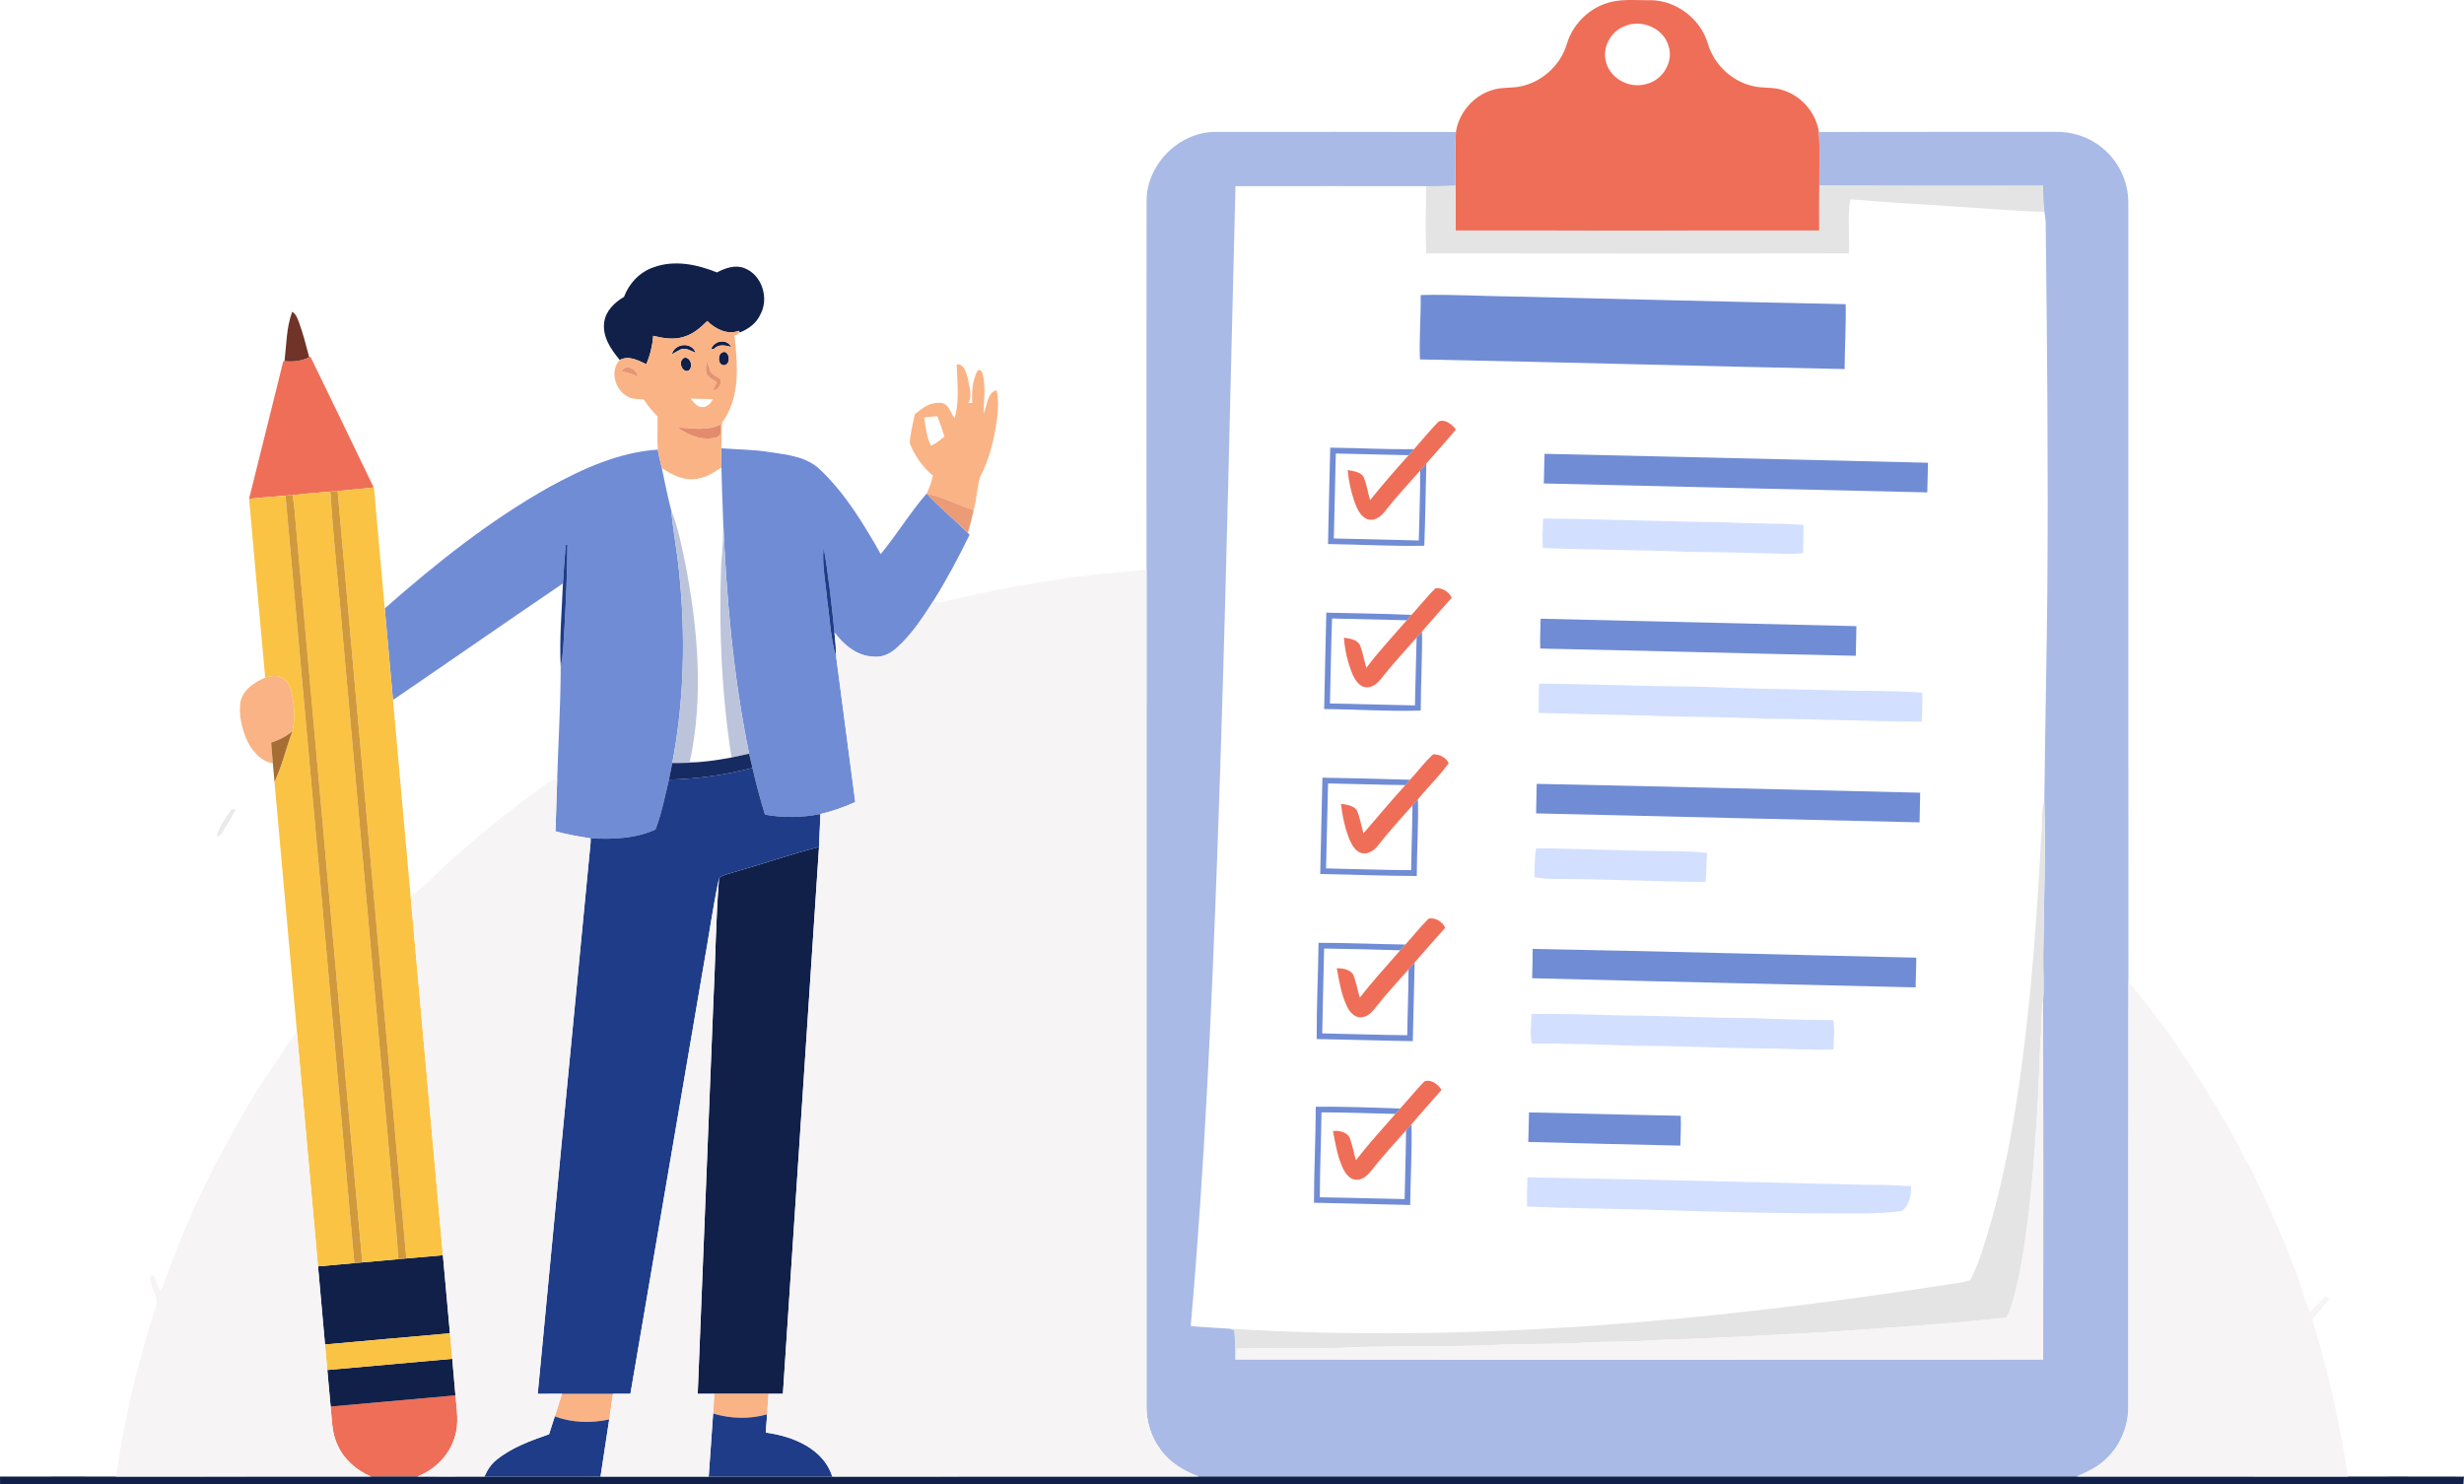 <?xml version="1.0" encoding="utf-8"?>
<!-- Generator: Adobe Illustrator 16.0.0, SVG Export Plug-In . SVG Version: 6.00 Build 0)  -->
<!DOCTYPE svg PUBLIC "-//W3C//DTD SVG 1.1//EN" "http://www.w3.org/Graphics/SVG/1.1/DTD/svg11.dtd">
<svg version="1.1" id="Layer_1" xmlns="http://www.w3.org/2000/svg" xmlns:xlink="http://www.w3.org/1999/xlink" x="0px" y="0px"
	 width="1077.62px" height="649.32px" viewBox="100.18 102.1 1077.62 649.32" enable-background="new 100.18 102.1 1077.62 649.32"
	 xml:space="preserve">
<g id="_x23_ef6e58ff">
	<path fill="#EF6E58" d="M802.41,103.64c6.28-2.26,13.06-1.32,19.6-1.47c11.24,0.09,21.811,8.08,25.04,18.84
		c2.63,9.2,10.431,16.64,19.771,18.74c4.399,1.1,9.09,0.28,13.39,1.87c8.021,2.59,14.23,9.91,15.45,18.25
		c0.5,7.8,0.149,15.63,0.2,23.44c-0.08,6.54-0.04,13.08-0.03,19.62c-53.01,0.05-106.021,0.02-159.04,0.01
		c-0.05-6.54,0.04-13.07-0.05-19.6c0.04-7.83-0.311-15.67,0.189-23.49c1.271-8.53,7.75-16,16.04-18.41c4.55-1.47,9.471-0.52,14.03-2
		c8.7-2.43,15.88-9.47,18.44-18.14C787.87,113.16,794.36,106.4,802.41,103.64 M810.5,113.63c-6.05,2.41-9.82,9.53-7.85,15.85
		c1.97,7.21,10.31,11.44,17.38,9.41c7.21-1.6,12.3-9.7,9.83-16.84C827.55,114.21,817.8,110.3,810.5,113.63z"/>
	<path fill="#EF6E58" d="M235.41,258.35l0.54-0.23c9.2,19.08,18.54,38.1,27.67,57.22c-5.26,0.58-10.52,1.05-15.79,1.54
		c-0.79,0.07-2.38,0.2-3.18,0.27c-5.51,0.38-11.01,0.93-16.5,1.5c-0.77,0.07-2.33,0.2-3.11,0.27c-5.31,0.39-10.62,0.9-15.93,1.35
		c4.97-20.09,10.06-40.14,14.98-60.23l0.53,0.02C228.31,260.48,232.07,260.05,235.41,258.35z"/>
	<path fill="#EF6E58" d="M729.38,286.47c2.86-1.21,5.851,1.32,7.521,3.52c-4.16,5.07-8.641,9.87-12.92,14.84
		c-0.91,1.03-1.811,2.08-2.7,3.12c-5.23,5.92-10.63,11.7-15.49,17.93c-1.73,2.32-4.71,4.36-7.7,3.31
		c-2.899-1.22-4.28-4.34-5.359-7.08c-1.62-4.65-2.73-9.49-3.141-14.39c2.4,0.42,5.16,0.72,6.83,2.75c1.48,3.3,1.95,6.94,2.96,10.41
		c5.38-6.73,11.09-13.21,16.84-19.65c0.79-0.89,1.59-1.78,2.391-2.66C722.2,294.54,725.58,290.3,729.38,286.47z"/>
	<path fill="#EF6E58" d="M717.49,371.07c3.569-3.82,6.74-8.02,10.52-11.63c2.91-0.32,5.87,1.5,7.07,4.16
		c-4.38,4.86-8.69,9.78-12.97,14.73c-0.801,0.88-1.601,1.77-2.38,2.66c-4.771,5.49-9.78,10.78-14.301,16.49
		c-1.859,2.409-4.069,5.289-7.439,5.279c-3.12-0.02-5.05-2.97-6.2-5.49c-2.16-5.149-3.45-10.669-3.86-16.229
		c2.48,0.39,5.53,0.72,6.96,3.11c1.301,3.25,1.83,6.75,2.86,10.09c5.45-7.3,11.72-13.93,17.68-20.82
		C716.11,372.63,716.8,371.85,717.49,371.07z"/>
	<path fill="#EF6E58" d="M716.84,443.19c3.44-3.641,6.391-7.801,10.141-11.11c2.689-0.13,5.63,1.37,6.779,3.87
		c-3.979,5.609-9.109,10.41-13.439,15.78c-0.811,0.89-1.61,1.779-2.4,2.68c-5.07,5.79-10.34,11.41-15.05,17.49
		c-1.61,2.08-4.07,3.88-6.83,3.47c-2.85-0.55-4.45-3.311-5.55-5.74c-2.09-5.06-3.21-10.479-3.851-15.89
		c2.44,0.319,5.181,0.64,6.88,2.66c1.45,3.25,1.94,6.83,2.971,10.229c6.029-7.09,12.069-14.17,18.3-21.1
		C715.3,444.95,716.33,443.78,716.84,443.19z"/>
	<path fill="#EF6E58" d="M714.82,515.27c3.43-3.729,6.54-7.77,10.16-11.319c2.92-0.7,6.02,1.37,7.26,3.99
		c-4.5,5.01-8.91,10.09-13.36,15.14c-0.91,1.02-1.8,2.06-2.7,3.1c-4.67,5.351-9.58,10.5-13.949,16.11
		c-1.62,2.05-3.44,4.36-6.211,4.75c-3.039,0.62-5.39-1.99-6.6-4.44c-2.63-5.3-3.55-11.21-4.6-16.97c2.55,0.01,5.37,0.42,7.069,2.55
		c1.42,3.301,1.931,6.92,3.011,10.34c5.529-7.21,11.71-13.869,17.67-20.72C713.31,516.95,714.06,516.1,714.82,515.27z"/>
	<path fill="#EF6E58" d="M723.19,575.11c2.93-1,5.949,1.34,7.439,3.75c-4.35,5.04-8.85,9.949-13.13,15.05
		c-0.8,0.88-1.6,1.76-2.38,2.649c-5.24,5.931-10.64,11.721-15.5,17.96c-1.58,2.04-3.89,3.9-6.63,3.641
		c-2.61-0.271-4.28-2.63-5.38-4.76c-2.5-5.19-3.37-10.94-4.48-16.53c2.63-0.34,5.65,0.31,7.23,2.64c1.26,3.26,1.85,6.74,2.84,10.101
		c5.42-7.03,11.42-13.561,17.26-20.24c0.67-0.8,1.36-1.58,2.05-2.36C716.14,583.1,719.43,578.88,723.19,575.11z"/>
	<path fill="#EF6E58" d="M244.78,717.38c18.2-1.6,36.39-3.29,54.59-4.88c0.52,6.13,1.68,12.5-0.38,18.48
		c-2.4,7.85-8.73,14.09-16.33,17.01c-6.74,0.02-13.49,0.02-20.23,0c-6.33-2.67-11.86-7.5-14.65-13.851
		C245.27,728.92,245.37,723.01,244.78,717.38z"/>
</g>
<g id="_x23_a9bae6ff">
	<path fill="#A9BAE6" d="M601.64,189.96c-0.01-16.04,14.341-30.31,30.4-30.15c34.96,0.01,69.93-0.08,104.89,0.04
		c-0.5,7.82-0.149,15.66-0.189,23.49c-4.29,0.21-8.59,0.21-12.87,0.2c-27.79,0.03-55.58-0.08-83.36,0.01
		c-2.45,96.85-4.39,193.72-7.89,290.54c-2.54,69.42-5.59,138.851-11.68,208.061c5.649,0.58,11.319,0.76,16.979,1.17
		c0.54,0.16,1.62,0.47,2.16,0.63c0.33,4.25,0.22,8.52,0.22,12.79l0.57,0.04c117.63,0.14,235.26,0.06,352.88,0.029
		c0.04-52.369,0.11-104.739-0.02-157.109c0.449-6.57,0-13.15,0.069-19.72c0.26-22.511,1.07-45.03,0.46-67.53
		c0.34-30.46,0.99-60.92,1.32-91.39c0.439-54.02-0.09-108.05-0.73-162.06c-0.119-1.42-0.35-2.82-0.55-4.22
		c-0.689-3.76-0.479-7.6-0.569-11.41c-32.62,0.07-65.25,0.02-97.87-0.06c-0.051-7.81,0.3-15.64-0.2-23.44
		c34.439-0.18,68.89-0.01,103.33-0.09c7.34-0.2,14.75,2.189,20.439,6.86c7.33,5.81,11.681,15.08,11.561,24.42
		c0.04,113.58-0.03,227.16,0.05,340.74c-0.101,61.72-0.01,123.45-0.04,185.17c0.18,8.7-3.36,17.42-9.76,23.351
		c-3.59,3.54-8.26,5.63-12.79,7.67c-128.01,0.02-256.021,0.02-384.021,0c-6.439-2.42-12.62-6.05-16.68-11.74
		c-4.16-5.48-6.24-12.38-6.15-19.24c0.03-121.92-0.02-243.84,0.021-365.76C601.61,297.49,601.56,243.72,601.64,189.96z"/>
</g>
<g id="_x23_e4e4e4ff">
	<path fill="#E4E4E4" d="M723.87,183.54c4.28,0.01,8.58,0.01,12.87-0.2c0.09,6.53,0,13.06,0.05,19.6
		c53.02,0.01,106.03,0.04,159.04-0.01c-0.01-6.54-0.05-13.08,0.03-19.62c32.62,0.08,65.25,0.13,97.87,0.06
		c0.09,3.81-0.12,7.65,0.569,11.41c-13.16-0.271-26.28-1.62-39.42-2.34c-15.189-1.08-30.399-1.82-45.57-3.15
		c-1.109,7.82-0.149,15.74-0.52,23.61c-61.63,0.2-123.26,0.1-184.88,0.05C723.58,203.15,723.75,193.34,723.87,183.54z"/>
	<path fill="#E4E4E4" d="M993.13,463.93c0.09-3.85-0.189-7.79,1.13-11.479c0.61,22.5-0.2,45.02-0.46,67.53
		c-0.069,6.569,0.38,13.149-0.069,19.72c-1.091,6.05-0.461,12.22-1.25,18.31c-0.74,24.351-2.16,48.7-4.83,72.931
		c-1.62,12.8-3.2,25.67-6.551,38.159c-0.989,3.181-1.729,6.511-3.46,9.4c-26.819,2.84-53.76,4.61-80.67,6.42
		c-24.33,1.25-48.64,2.771-72.989,3.38c-9.98,0.931-20,0.57-29.99,1.08c-11.641,0.76-23.311,0.57-34.96,0.84
		c-24.641,1.32-49.34,0.33-73.98,1.521c-14.68,0.25-29.37-0.101-44.05,0.29c-0.05,1.569-0.1,3.149-0.13,4.75l-0.57-0.04
		c0-4.271,0.11-8.54-0.22-12.79c-0.54-0.16-1.62-0.47-2.16-0.63c105.04,6.43,210.36-3.23,314.12-19.34c3.3-0.61,6.78-0.66,9.91-1.98
		c4.24-8.41,6.68-17.65,9.35-26.66c7.4-26.609,11.63-53.979,14.83-81.37C989.64,524.06,991.51,493.99,993.13,463.93z"/>
</g>
<g id="_x23_112049ff">
	<path fill="#112049" d="M386.03,219.03c9.08-3.34,19.04-1.28,27.7,2.24c3.649-1.9,7.96-3.48,12.039-1.86
		c7.671,2.93,10.86,13.21,6.95,20.26c-1.68,3.83-5.2,6.32-8.95,7.88l-0.159-0.25c-0.07-0.12-0.221-0.36-0.301-0.49
		c-5.01,1.94-10.279-0.78-13.819-4.28c-2.95,2.95-6.24,5.8-10.351,6.939c-4.35,1.4-8.949,0.6-13.27-0.47
		c-0.351,4.28-1.32,8.49-3.05,12.43c-3.54-1.7-7.7-3.96-11.58-1.86c-3.9-4.62-7.771-10.32-6.79-16.68
		c0.71-4.89,4.569-8.53,8.63-10.92C375.31,226.05,379.97,221.05,386.03,219.03z"/>
	<path fill="#112049" d="M411.19,254.67c1.569-3.73,6.8-4.51,8.85-0.79c-2.59-0.69-5.53-1.37-7.62,0.84
		C412.11,254.71,411.5,254.68,411.19,254.67z"/>
	<path fill="#112049" d="M394,257.09c1.2-4.9,8.8-5.59,10.42-0.68c-2.04-0.73-4.16-2.3-6.43-1.49
		C396.62,255.57,395.31,256.34,394,257.09z"/>
	<path fill="#112049" d="M415.56,256.55c3.301-2.52,4.921,4.73,1.4,5.34C414.35,262.01,413.89,258,415.56,256.55z"/>
	<path fill="#112049" d="M399.52,258.59c2.841-0.45,4.101,4.58,1.49,5.81C398,264.79,396.69,259.6,399.52,258.59z"/>
	<path fill="#112049" d="M420.83,483.71c12.56-3.57,24.91-7.86,37.55-11.14c-5.229,79.739-10.55,159.479-15.8,239.22
		c-2.1,0-4.19,0-6.28,0.01c-7.91-0.01-15.81,0-23.72,0c-2.42-0.01-4.85,0-7.26,0.01c2.239-56.939,4.55-113.89,6.819-170.829
		c0.931-18.221,1.061-36.49,2.511-54.681C416.21,484.75,418.76,484.44,420.83,483.71z"/>
	<path fill="#112049" d="M274.34,652.91c1.18-0.11,2.36-0.22,3.54-0.32c5.33-0.49,10.66-0.979,16-1.41
		c1.02,11.38,2.02,22.771,3.08,34.16c-18.22,1.58-36.43,3.271-54.64,4.88c-0.98-11.39-2.05-22.77-3.05-34.149
		c5.29-0.5,10.58-0.971,15.88-1.44c1.16-0.11,2.32-0.21,3.49-0.31C263.87,653.84,269.1,653.37,274.34,652.91z"/>
	<path fill="#112049" d="M243.33,701.39c18.21-1.62,36.42-3.279,54.64-4.899c0.43,5.34,0.94,10.67,1.4,16.01
		c-18.2,1.59-36.39,3.28-54.59,4.88C244.29,712.05,243.84,706.72,243.33,701.39z"/>
	<path fill="#112049" d="M100.18,748.02c16.91-0.05,33.82-0.01,50.73-0.02c37.17-0.01,74.35,0.01,111.52-0.01
		c6.74,0.02,13.49,0.02,20.23,0c9.8,0,19.6,0.04,29.399-0.021c16.921,0.021,33.841,0.04,50.761,0.03c15.77,0,31.54,0,47.31,0
		c18.021-0.01,36.04,0.02,54.061,0c53.409,0,106.819,0.01,160.239-0.01c128,0.02,256.011,0.02,384.021,0
		c39.52,0.029,79.05,0,118.58,0.01c16.92,0.02,33.84-0.04,50.77,0.03c-0.13,1.12-0.21,2.25-0.229,3.39
		c-359.12-0.16-718.24-0.02-1077.36-0.07C100.2,750.51,100.19,748.85,100.18,748.02z"/>
</g>
<g id="_x23_708cd5ff">
	<path fill="#708CD5" d="M721.51,231.16c14.141-0.36,28.311,0.56,42.471,0.69c47.8,1.08,95.6,2.36,143.399,3.3
		c0.19,9.46-0.43,18.93-0.46,28.39c-61.91-1.26-123.82-3.01-185.729-4.22C720.8,249.94,721.65,240.55,721.51,231.16z"/>
	<path fill="#708CD5" d="M415.66,298.19c7.1,0.59,14.26,0.51,21.31,1.71c7.75,1.1,16.33,2.05,22.15,7.89
		c10.92,10.47,18.85,23.61,26.25,36.7c7.03-8.57,12.82-18.14,20.08-26.51c5.66,6.12,12.12,11.42,18.05,17.28l0.74,0.72
		c-4.84,9.94-10.05,19.71-15.91,29.08c-4.63,7.25-9.42,14.57-15.86,20.35c-2.8,2.58-6.479,4.46-10.38,3.93
		c-7.109-0.27-12.88-5.13-16.96-10.57c-1.26-12.46-2.56-24.94-4.75-37.27c-0.8,7.85,0.98,15.68,1.61,23.5
		c1.24,8.17,1.41,16.58,3.899,24.51c2.82,21.141,5.591,42.29,8.341,63.44c-4.9,2.21-10,4.04-15.25,5.22
		c-7.98,1.63-16.24,1.72-24.25,0.29c-2.061-6.75-3.881-13.57-5.461-20.45c-0.5-2.069-1.02-4.14-1.479-6.21
		c-7.01-34.21-10.021-69.11-11.42-103.95c-0.311-7.1-0.49-14.2-0.68-21.31C415.61,303.75,415.58,300.97,415.66,298.19z"/>
	<path fill="#708CD5" d="M681.96,297.92c12.21,0.13,24.43,0.83,36.65,0.65c-0.801,0.88-1.601,1.77-2.391,2.66
		c-10.6-0.27-21.21-0.52-31.819-0.75c-0.32,12.38-0.601,24.77-0.881,37.16c12.391,0.33,24.78,0.6,37.16,0.88
		c0.21-10.19,0.67-20.38,0.601-30.57c0.89-1.04,1.79-2.09,2.7-3.12c-0.29,12-0.45,24-0.891,35.99c-14.01,0.3-28.08-0.56-42.109-0.73
		C681.26,326.03,681.61,311.97,681.96,297.92z"/>
	<path fill="#708CD5" d="M340.24,315.24c14.75-8.08,30.609-15.34,47.64-16.46c0.45,2.73,1.14,5.41,1.75,8.12
		c1.32,6.2,2.53,12.43,4.14,18.57c0.801,9.15,2.61,18.19,3.48,27.35c2.78,27.64,2.19,55.72-3.05,83.06
		c-0.45,2.42-0.95,4.84-1.46,7.26c-1.76,7.32-3.2,14.78-5.88,21.82c-8.69,3.96-18.57,4.34-27.98,3.87
		c-0.11,0.55-0.33,1.65-0.439,2.2c-0.03-0.561-0.091-1.66-0.12-2.221c-5.11-0.829-10.221-1.67-15.2-3.06
		c0.17-7.67,0.56-15.32,0.74-22.98c0.51-16.35,1.51-32.699,1.54-49.06c1.22-5.82,1.29-11.78,1.68-17.68
		c0.66-11.87,1.18-23.74,1.24-35.62c-0.181,0-0.53-0.01-0.7-0.01c-0.51,5.63-0.9,11.27-1.24,16.92
		c-24.86,16.86-49.51,34.05-74.33,50.98c-1.21-13.35-2.4-26.7-3.6-40.05C290.78,348.58,314.24,329.89,340.24,315.24z"/>
	<path fill="#708CD5" d="M775.68,300.61c55.9,1.23,111.801,2.62,167.7,3.91c-0.1,4.32-0.2,8.65-0.3,12.97
		c-55.91-1.22-111.811-2.61-167.72-3.91C775.45,309.26,775.54,304.93,775.68,300.61z"/>
	<path fill="#708CD5" d="M680.24,370.1c12.41,0.3,24.84,0.4,37.25,0.97c-0.69,0.78-1.38,1.56-2.061,2.35
		c-10.89-0.29-21.779-0.55-32.67-0.77c-0.439,12.38-0.64,24.78-0.92,37.17c12.391,0.29,24.771,0.609,37.16,0.859
		c0.26-9.899,0.44-19.8,0.73-29.689c0.779-0.89,1.579-1.78,2.38-2.66c0.149,11.53-0.591,23.05-0.57,34.59
		c-14.06,0.46-28.17-0.55-42.25-0.65C679.53,398.21,679.95,384.16,680.24,370.1z"/>
	<path fill="#708CD5" d="M773.97,372.75c46.04,1.06,92.07,2.14,138.11,3.25c-0.09,4.32-0.21,8.64-0.271,12.97
		c-46-0.97-92-2.23-138-3.17C773.62,381.45,773.9,377.1,773.97,372.75z"/>
	<path fill="#708CD5" d="M678.53,442.28c12.77,0.22,25.54,0.51,38.31,0.91c-0.51,0.59-1.54,1.76-2.05,2.34
		c-11.271-0.12-22.53-0.53-33.79-0.721c-0.31,12.381-0.59,24.771-0.88,37.16c12.41,0.25,24.82,0.74,37.229,0.771
		c0.11-9.45,0.49-18.891,0.57-28.33c0.79-0.9,1.59-1.79,2.4-2.68c0.27,11.189-0.49,22.38-0.521,33.569
		c-14.08-0.05-28.16-0.62-42.229-0.88C677.85,470.38,678.25,456.33,678.53,442.28z"/>
	<path fill="#708CD5" d="M772.25,444.99c55.91,1.109,111.81,2.59,167.72,3.87c-0.08,4.319-0.2,8.649-0.279,12.97
		c-55.9-1.25-111.801-2.62-167.7-3.92C772.04,453.6,772.17,449.3,772.25,444.99z"/>
	<path fill="#708CD5" d="M676.02,556.63c-0.06-14.04,0.631-28.07,0.811-42.11c12.66-0.01,25.32,0.58,37.99,0.75
		c-0.761,0.83-1.511,1.681-2.25,2.53c-11.101-0.359-22.2-0.64-33.301-0.77c-0.22,12.37-0.619,24.729-0.819,37.109
		c12.399,0.271,24.79,0.66,37.189,0.811c0.101-9.59,0.561-19.181,0.54-28.771c0.9-1.04,1.79-2.08,2.7-3.1
		c-0.31,11.479-0.55,22.97-0.83,34.46C704.04,557.33,690.03,556.85,676.02,556.63z"/>
	<path fill="#708CD5" d="M770.48,517.19c55.93,1.01,111.869,2.579,167.8,3.829c-0.09,4.33-0.19,8.66-0.311,13
		c-55.899-1.35-111.81-2.539-167.72-4.01C770.36,525.73,770.51,521.46,770.48,517.19z"/>
	<path fill="#708CD5" d="M675.64,586.21c12.29-0.07,24.591,0.35,36.87,0.8c-0.689,0.78-1.38,1.561-2.05,2.36
		c-10.78-0.23-21.55-0.67-32.33-0.68c-0.14,12.39-0.729,24.77-0.72,37.149c12.359,0.141,24.71,0.58,37.07,0.79
		c0.189-10.02,0.55-20.04,0.64-30.07c0.78-0.89,1.58-1.77,2.38-2.649c0.3,11.76-0.46,23.52-0.58,35.29
		c-14.03-0.3-28.05-0.65-42.08-0.98C674.86,614.21,675.56,600.21,675.64,586.21z"/>
	<path fill="#708CD5" d="M768.89,588.7c22.12,0.439,44.23,1.109,66.36,1.479c0.19,4.351-0.09,8.71-0.17,13.07
		c-22.17-0.54-44.34-0.98-66.51-1.61C768.68,597.33,768.77,593.01,768.89,588.7z"/>
</g>
<g id="_x23_6f3328ff">
	<path fill="#6F3328" d="M227.98,238.46c1.67,1.01,2.28,2.91,2.95,4.63c1.82,4.98,3.13,10.13,4.48,15.26
		c-3.34,1.7-7.1,2.13-10.79,1.71C225.46,252.84,225.42,245.36,227.98,238.46z"/>
</g>
<g id="_x23_fab385ff">
	<path fill="#FAB385" d="M399.14,249.47c4.11-1.14,7.4-3.99,10.351-6.939c3.54,3.5,8.81,6.22,13.819,4.28
		c0.08,0.13,0.23,0.37,0.301,0.49c-0.261,0.87-1,1.36-2.21,1.48c1.38,12.74,2.68,27.24-5.4,38.16c-0.35,3.73-0.14,7.5-0.34,11.25
		c-0.08,2.78-0.05,5.56,0.03,8.35c-3.761,2.63-7.931,5.2-12.681,5.16c-4.93,0.25-9.359-2.25-13.38-4.8
		c-0.61-2.71-1.3-5.39-1.75-8.12c-0.35-4.83-0.03-9.68-0.12-14.52c-2.25-2.28-4.37-4.69-6.029-7.44
		c-2.641-0.24-5.561,0.04-7.78-1.69c-4.98-3.15-7.021-11.05-2.71-15.56c3.88-2.1,8.04,0.16,11.58,1.86
		c1.729-3.94,2.699-8.15,3.05-12.43C390.19,250.07,394.79,250.87,399.14,249.47 M411.19,254.67c0.31,0.01,0.92,0.04,1.229,0.05
		c2.09-2.21,5.03-1.53,7.62-0.84C417.99,250.16,412.76,250.94,411.19,254.67 M394,257.09c1.31-0.75,2.62-1.52,3.99-2.17
		c2.27-0.81,4.39,0.76,6.43,1.49C402.8,251.5,395.2,252.19,394,257.09 M415.56,256.55c-1.67,1.45-1.21,5.46,1.4,5.34
		C420.48,261.28,418.86,254.03,415.56,256.55 M399.52,258.59c-2.829,1.01-1.52,6.2,1.49,5.81
		C403.62,263.17,402.36,258.14,399.52,258.59 M409.33,259.86c-0.271,1.95-0.771,4.01-0.08,5.93c0.98,1.66,2.91,2.4,4.44,3.47
		c-0.66,1.29-1.311,2.6-1.931,3.91c2.471-0.62,4.141-2.63,3.521-5.26c-1.471-0.93-3.021-1.76-4.28-2.97
		C410.44,263.24,409.85,261.56,409.33,259.86 M371.98,264.55c2.439,0.52,4.84,1.25,7.149,2.22
		C378.78,263.41,373.8,260.96,371.98,264.55 M402.2,276.48c1.31,1.51,2.54,3.45,4.729,3.67c2.29,0.29,4.141-1.52,5.021-3.46
		C408.7,276.63,405.45,276.57,402.2,276.48 M396.59,289.06c4.561,3.6,10.96,5.9,16.75,4.42c2.71-0.64,2.09-3.55,1.9-5.61
		C409.31,290.63,402.84,289.55,396.59,289.06z"/>
	<path fill="#FAB385" d="M518.58,261.52c3.43-0.3,4.1,3.71,4.89,6.17c0.511,3.5,2.12,7.37,0.23,10.71
		c0.56,0.06,1.13,0.07,1.689-0.12c-0.27-4.61,0.07-9.54,2.141-13.73c1.1-1.63,2.33,0.28,2.5,1.45c1.279,5.59,0.42,11.34,0.29,17
		c1.67-3.36,1.5-9.02,5.67-10.23c1.02,4.03,0.71,8.22,0.24,12.3c-1.131,8.86-3.23,17.71-7.41,25.66c-1.33,4.71-1.49,9.69-2.79,14.44
		c-6.971-2.12-13.431-5.7-20.58-7.19c1.25-2.48,2.13-5.13,2.71-7.85c-4.51-3.71-7.93-8.7-10.101-14.08
		c0.181-4.31,1.36-8.51,2.19-12.73c3.09-2.55,6.46-5.21,10.73-5.01c3.88-0.29,4.909,4.23,6.649,6.77
		C519.94,277.47,518.78,269.35,518.58,261.52 M504.32,284.71c0.779,4.18,1.01,8.52,3.04,12.36c2.189-0.99,4.05-2.5,5.859-4.05
		c-0.939-2.99-1.96-5.96-3.12-8.87C508.18,284.37,506.24,284.54,504.32,284.71z"/>
	<path fill="#FAB385" d="M216.17,398.48c2.37-0.631,5.03-1.19,7.29,0.09c2.76,1.38,3.93,4.5,4.47,7.35
		c0.95,5.271,1.39,10.78,0.13,16.03c-2.7,2.35-5.93,3.899-9.3,5.02c0.24,3.011,0.49,6.03,0.74,9.05
		c-5.58-1.05-9.54-5.89-11.65-10.869c-2.04-5-3.28-10.53-2.52-15.931C206.4,403.78,211.47,400.57,216.17,398.48z"/>
	<path fill="#FAB385" d="M345.97,711.8c7.431,0,14.86-0.01,22.3,0c-0.52,3.74-1.069,7.48-1.649,11.21
		c-7.89,1.74-16.2,1.471-23.811-1.319C343.86,718.39,344.91,715.09,345.97,711.8z"/>
	<path fill="#FAB385" d="M412.58,711.8c7.91,0,15.81-0.01,23.72,0c-0.2,2.99-0.399,5.99-0.62,8.99
		c-7.729,2.16-15.96,1.95-23.62-0.37C412.26,717.54,412.43,714.67,412.58,711.8z"/>
</g>
<g id="_x23_e69271ff">
	<path fill="#E69271" d="M409.33,259.86c0.52,1.7,1.11,3.38,1.67,5.08c1.26,1.21,2.81,2.04,4.28,2.97
		c0.62,2.63-1.05,4.64-3.521,5.26c0.62-1.31,1.271-2.62,1.931-3.91c-1.53-1.07-3.46-1.81-4.44-3.47
		C408.56,263.87,409.06,261.81,409.33,259.86z"/>
</g>
<g id="_x23_e89573ff">
	<path fill="#E89573" d="M371.98,264.55c1.819-3.59,6.8-1.14,7.149,2.22C376.82,265.8,374.42,265.07,371.98,264.55z"/>
</g>
<g id="_x23_e28b6dff">
	<path fill="#E28B6D" d="M396.59,289.06c6.25,0.49,12.72,1.57,18.65-1.19c0.189,2.06,0.81,4.97-1.9,5.61
		C407.55,294.96,401.15,292.66,396.59,289.06z"/>
</g>
<g id="_x23_fac344ff">
	<path fill="#FAC344" d="M263.62,315.34l0.1-0.01c1.52,17.65,3.16,35.28,4.73,52.92c1.2,13.35,2.39,26.7,3.6,40.05
		c2.56,28.63,5.14,57.26,7.71,85.891c4.71,52.329,9.39,104.659,14.12,156.989c-5.34,0.431-10.67,0.92-16,1.41
		c-9.92-111.91-20.15-223.79-30.05-335.71C253.1,316.39,258.36,315.92,263.62,315.34z"/>
	<path fill="#FAC344" d="M228.15,318.65c5.49-0.57,10.99-1.12,16.5-1.5c1.38,22,3.87,43.92,5.67,65.89
		c7.23,80.33,14.43,160.66,21.65,240.99c0.78,9.63,1.94,19.229,2.37,28.88c-5.24,0.46-10.47,0.93-15.7,1.41
		c-9.84-107.38-19.32-214.79-29.03-322.17C229.22,327.64,228.91,323.12,228.15,318.65z"/>
	<path fill="#FAC344" d="M209.11,320.27c5.31-0.45,10.62-0.96,15.93-1.35c10,111.91,20.17,223.8,30.11,335.71
		c-5.3,0.47-10.59,0.94-15.88,1.44c-3.06-34.101-6.1-68.2-9.21-102.301c-3.24-36.55-6.55-73.09-9.83-109.63
		c3.34-7.109,5.07-14.84,7.83-22.189c1.26-5.25,0.82-10.76-0.13-16.03c-0.54-2.85-1.71-5.97-4.47-7.35
		c-2.26-1.28-4.92-0.721-7.29-0.09C213.74,372.41,211.46,346.34,209.11,320.27z"/>
	<path fill="#FAC344" d="M242.32,690.22c18.21-1.609,36.42-3.3,54.64-4.88c0.36,3.71,0.71,7.43,1.01,11.15
		c-18.22,1.62-36.43,3.279-54.64,4.899C242.96,697.67,242.62,693.94,242.32,690.22z"/>
</g>
<g id="_x23_d1993cff">
	<path fill="#D1993C" d="M244.65,317.15c0.8-0.07,2.39-0.2,3.18-0.27c9.9,111.92,20.13,223.8,30.05,335.71
		c-1.18,0.101-2.36,0.21-3.54,0.32c-0.43-9.65-1.59-19.25-2.37-28.88c-7.22-80.33-14.42-160.66-21.65-240.99
		C248.52,361.07,246.03,339.15,244.65,317.15z"/>
	<path fill="#D1993C" d="M225.04,318.92c0.78-0.07,2.34-0.2,3.11-0.27c0.76,4.47,1.07,8.99,1.46,13.5
		c9.71,107.38,19.19,214.791,29.03,322.17c-1.17,0.1-2.33,0.199-3.49,0.31C245.21,542.72,235.04,430.83,225.04,318.92z"/>
</g>
<g id="_x23_eb9b76ff">
	<path fill="#EB9B76" d="M505.45,317.98c7.149,1.49,13.609,5.07,20.58,7.19c-0.78,3.37-1.59,6.75-2.53,10.09
		C517.57,329.4,511.11,324.1,505.45,317.98z"/>
</g>
<g id="_x23_bcc4dbff">
	<path fill="#BCC4DB" d="M393.77,325.47c3.03,7.21,4.32,14.99,6.021,22.6c5.57,28.62,8.229,58.47,2.1,87.22
		c2.4-0.021,4.801-0.03,7.2-0.15c-4.939,0.66-9.92,0.75-14.89,0.74c5.24-27.34,5.83-55.42,3.05-83.06
		C396.38,343.66,394.57,334.62,393.77,325.47z"/>
	<path fill="#BCC4DB" d="M416.37,327.85c1.399,34.84,4.41,69.74,11.42,103.95c-2.55,0.58-5.11,1.15-7.67,1.66
		c-4.36-27.91-5.62-56.27-4.54-84.48C416.29,341.96,416.62,334.91,416.37,327.85z"/>
</g>
<g id="_x23_d2dfffff">
	<path fill="#D2DFFF" d="M775.06,328.94c26.33,0.2,52.641,1.35,78.98,1.59c11.62,0.76,23.31,0.3,34.92,1.18
		c-0.02,4.1-0.14,8.21-0.21,12.32c-1.93,0.22-3.85,0.45-5.78,0.38c-14.66-0.35-29.319-0.85-43.989-0.89
		c-21.341-0.96-42.711-0.82-64.051-1.71C774.64,337.52,774.88,333.23,775.06,328.94z"/>
	<path fill="#D2DFFF" d="M773.27,401.15c23.24,0.13,46.48,1.199,69.721,1.31c19.689,0.84,39.38,1.19,59.08,1.57
		c12.96,0.47,25.939,0.09,38.88,1.08c0,4.229-0.09,8.46-0.24,12.689c-22.91-0.14-45.82-1.21-68.729-1.29
		c-17.301-0.93-34.631-0.62-51.931-1.41c-15.66-0.319-31.31-0.76-46.97-1.14C773.07,409.69,773.19,405.42,773.27,401.15z"/>
	<path fill="#D2DFFF" d="M771.97,473.16c20.021,0.17,40.021,1.21,60.05,1.28c4.921,0.04,9.851,0.199,14.75,0.76
		c-0.31,4.22-0.289,8.45-0.64,12.67c-22.41-0.101-44.79-1.311-67.189-1.32c-2.58,0.021-5.141-0.33-7.671-0.72
		C771.39,481.6,771.25,477.35,771.97,473.16z"/>
	<path fill="#D2DFFF" d="M769.97,545.72c13.67-0.39,27.34,0.36,41,0.59c18.69,0.091,37.351,1.131,56.03,1.15
		c11.64,0.5,23.28,0.771,34.92,0.87c0.85,4.25,0.26,8.59,0.03,12.88c-10.32,0.31-20.641-0.45-30.96-0.5
		c-18.33-0.09-36.641-1.18-54.971-1.13c-15.279-0.51-30.569-1.08-45.859-0.96C769.17,554.38,769.89,550.01,769.97,545.72z"/>
	<path fill="#D2DFFF" d="M768.19,617.1c49.279,0.9,98.55,2.091,147.829,3.28c6.65-0.03,13.311,0.14,19.961,0.59
		c0.05,3.86-0.7,8.4-4,10.84c-10.9,1.561-21.99,0.96-32.98,1.101c-23.78-0.08-47.54-0.7-71.31-1.44
		c-19.881-0.62-39.78-0.76-59.65-1.569C767.91,625.63,768.12,621.36,768.19,617.1z"/>
</g>
<g id="_x23_1f3c88ff">
	<path fill="#1F3C88" d="M347.62,340.4c0.17,0,0.52,0.01,0.7,0.01c-0.061,11.88-0.58,23.75-1.24,35.62
		c-0.39,5.9-0.46,11.86-1.68,17.68c-0.631-12.12,0.489-24.27,0.979-36.39C346.72,351.67,347.11,346.03,347.62,340.4z"/>
	<path fill="#1F3C88" d="M461.99,365c-0.63-7.82-2.41-15.65-1.61-23.5c2.19,12.33,3.49,24.81,4.75,37.27
		c0.4,3.57,0.66,7.15,0.76,10.74C463.4,381.58,463.23,373.17,461.99,365z"/>
	<path fill="#1F3C88" d="M392.74,443.14c12.31-0.319,24.609-2.01,36.529-5.13c1.58,6.88,3.4,13.7,5.461,20.45
		c8.01,1.43,16.27,1.34,24.25-0.29c-0.2,4.8-0.36,9.6-0.601,14.4c-12.64,3.279-24.99,7.569-37.55,11.14
		c-2.07,0.73-4.62,1.04-6.18,2.59c-2.79,12.94-4.53,26.141-6.931,39.17c-10.609,62.11-21.189,124.23-31.83,186.34
		c-2.54-0.01-5.08-0.01-7.62-0.01c-7.439-0.01-14.869,0-22.3,0c-3.55-0.01-7.09-0.01-10.62,0.03
		c7.61-80.28,15.32-160.54,23.091-240.8c0.109-0.55,0.329-1.65,0.439-2.2c9.41,0.47,19.29,0.09,27.98-3.87
		C389.54,457.92,390.98,450.46,392.74,443.14z"/>
	<path fill="#1F3C88" d="M412.06,720.42c7.66,2.32,15.891,2.53,23.62,0.37c-0.21,2.65-0.41,5.31-0.6,7.97
		c11.75,1.561,25.22,6.94,29.11,19.24c-18.021,0.02-36.04-0.01-54.061,0C410.78,738.81,411.41,729.61,412.06,720.42z"/>
	<path fill="#1F3C88" d="M340.32,729.48c0.83-2.601,1.66-5.2,2.489-7.79c7.61,2.79,15.921,3.06,23.811,1.319
		c-1.29,8.33-2.54,16.66-3.8,24.99c-16.92,0.01-33.84-0.01-50.761-0.03c1.23-2.83,2.921-5.489,5.4-7.39
		C324.13,735.2,332.33,732.28,340.32,729.48z"/>
</g>
<g id="_x23_f6f4f5ff">
	<path fill="#F6F4F5" d="M576.99,353.77c8.17-1.23,16.479-1.33,24.63-2.52c-0.04,121.92,0.01,243.84-0.021,365.76
		c-0.09,6.86,1.99,13.76,6.15,19.24c4.06,5.69,10.24,9.32,16.68,11.74C571.01,748.01,517.6,748,464.19,748
		c-3.891-12.3-17.36-17.68-29.11-19.24c0.189-2.66,0.39-5.319,0.6-7.97c0.221-3,0.42-6,0.62-8.99c2.09-0.01,4.181-0.01,6.28-0.01
		c5.25-79.74,10.57-159.48,15.8-239.22c0.24-4.801,0.4-9.601,0.601-14.4c5.25-1.18,10.35-3.01,15.25-5.22
		c-2.75-21.15-5.521-42.3-8.341-63.44c-0.1-3.59-0.359-7.17-0.76-10.74c4.08,5.44,9.851,10.3,16.96,10.57
		c3.9,0.53,7.58-1.35,10.38-3.93c6.44-5.78,11.23-13.1,15.86-20.35c1.28,0.64,2.7,0.83,4.07,0.36
		C533.7,360.38,555.23,356.22,576.99,353.77z"/>
	<path fill="#F6F4F5" d="M339.6,444.59c1.32-0.81,2.82-1.27,4.261-1.82c-0.181,7.66-0.57,15.311-0.74,22.98
		c4.979,1.39,10.09,2.23,15.2,3.06c0.029,0.561,0.09,1.66,0.12,2.221c-7.771,80.26-15.48,160.52-23.091,240.8
		c3.53-0.04,7.07-0.04,10.62-0.03c-1.06,3.29-2.109,6.59-3.16,9.891c-0.829,2.59-1.659,5.189-2.489,7.79
		c-7.99,2.8-16.19,5.72-22.86,11.1c-2.479,1.9-4.17,4.56-5.4,7.39c-9.8,0.061-19.6,0.021-29.399,0.021
		c7.6-2.92,13.93-9.16,16.33-17.01c2.06-5.98,0.9-12.351,0.38-18.48c-0.46-5.34-0.97-10.67-1.4-16.01
		c-0.3-3.721-0.65-7.44-1.01-11.15c-1.06-11.39-2.06-22.78-3.08-34.16c-4.73-52.33-9.41-104.66-14.12-156.989
		c7.49-5.221,13.27-12.36,20.37-18.04C312.63,464.83,325.98,454.52,339.6,444.59z"/>
	<path fill="#F6F4F5" d="M407.72,525.47c2.4-13.029,4.141-26.229,6.931-39.17c-1.45,18.19-1.58,36.46-2.511,54.681
		c-2.27,56.939-4.58,113.89-6.819,170.829c2.41-0.01,4.84-0.02,7.26-0.01c-0.15,2.87-0.32,5.74-0.521,8.62
		c-0.649,9.19-1.279,18.39-1.93,27.58c-15.77,0-31.54,0-47.31,0c1.26-8.33,2.51-16.66,3.8-24.99c0.58-3.729,1.13-7.47,1.649-11.21
		c2.54,0,5.08,0,7.62,0.01C386.53,649.7,397.11,587.58,407.72,525.47z"/>
	<path fill="#F6F4F5" d="M1031.04,531.8c3.1,2.66,4.979,6.38,7.69,9.4c11.84,14.859,22.199,30.83,31.97,47.109
		c4.319,7.171,8.34,14.5,12.01,22.021c3.62,5.38,5.43,11.67,8.62,17.29c5.58,12.11,10.77,24.43,15.08,37.06
		c1.33,3.771,2.21,7.73,4.09,11.301c2.27-2.271,4.47-4.601,6.76-6.851c0.43,0.26,1.29,0.79,1.721,1.061
		c-2.33,3.21-5.19,5.979-7.57,9.149c6.99,22.43,12.05,45.44,15.62,68.66c-39.53-0.01-79.061,0.02-118.58-0.01
		c4.53-2.04,9.2-4.13,12.79-7.67c6.399-5.931,9.939-14.65,9.76-23.351C1031.03,655.25,1030.939,593.52,1031.04,531.8z"/>
	<path fill="#F6F4F5" d="M992.48,558.01c0.789-6.09,0.159-12.26,1.25-18.31c0.13,52.37,0.06,104.74,0.02,157.109
		c-117.62,0.03-235.25,0.11-352.88-0.029c0.03-1.601,0.08-3.181,0.13-4.75c14.68-0.391,29.37-0.04,44.05-0.29
		c24.641-1.19,49.34-0.2,73.98-1.521c11.649-0.27,23.319-0.08,34.96-0.84c9.99-0.51,20.01-0.149,29.99-1.08
		c24.35-0.609,48.659-2.13,72.989-3.38c26.91-1.81,53.851-3.58,80.67-6.42c1.73-2.89,2.471-6.22,3.46-9.4
		c3.351-12.489,4.931-25.359,6.551-38.159C990.32,606.71,991.74,582.36,992.48,558.01z"/>
	<path fill="#F6F4F5" d="M219.56,568.64c3.6-4.88,6.3-10.46,10.5-14.87c3.11,34.101,6.15,68.2,9.21,102.301
		c1,11.38,2.07,22.76,3.05,34.149c0.3,3.721,0.64,7.45,1.01,11.17c0.51,5.33,0.96,10.66,1.45,15.99c0.59,5.63,0.49,11.54,3,16.76
		c2.79,6.351,8.32,11.181,14.65,13.851c-37.17,0.02-74.35,0-111.52,0.01c3.67-25.06,9.42-49.82,17.31-73.88
		c2.08-4.851-3.35-9.28-2.14-14.03l0.91-0.26c1.95,1.8,1.76,5.14,3.59,7.229c6.61-18.829,14.49-37.21,23.41-55.069
		C202.01,597.25,209.94,582.42,219.56,568.64z"/>
</g>
<g id="_x23_a86d33ff">
	<path fill="#A86D33" d="M218.76,426.97c3.37-1.12,6.6-2.67,9.3-5.02c-2.76,7.35-4.49,15.08-7.83,22.189
		c-0.28-2.71-0.51-5.42-0.73-8.12C219.25,433,219,429.98,218.76,426.97z"/>
</g>
<g id="_x23_162b62ff">
	<path fill="#162B62" d="M420.12,433.46c2.56-0.51,5.12-1.08,7.67-1.66c0.46,2.07,0.979,4.141,1.479,6.21
		c-11.92,3.12-24.22,4.811-36.529,5.13c0.51-2.42,1.01-4.84,1.46-7.26c4.97,0.01,9.95-0.08,14.89-0.74
		C412.79,434.74,416.46,434.14,420.12,433.46z"/>
</g>
<g id="_x23_eaeaeaff">
	<path fill="#EAEAEA" d="M201.29,456.29c0.48-0.1,1.42-0.3,1.9-0.41c-1.04,3.101-3.11,5.68-4.66,8.521
		c-0.93,1.409-1.53,3.489-3.56,3.529C195.96,463.57,198.88,459.95,201.29,456.29z"/>
</g>
</svg>
